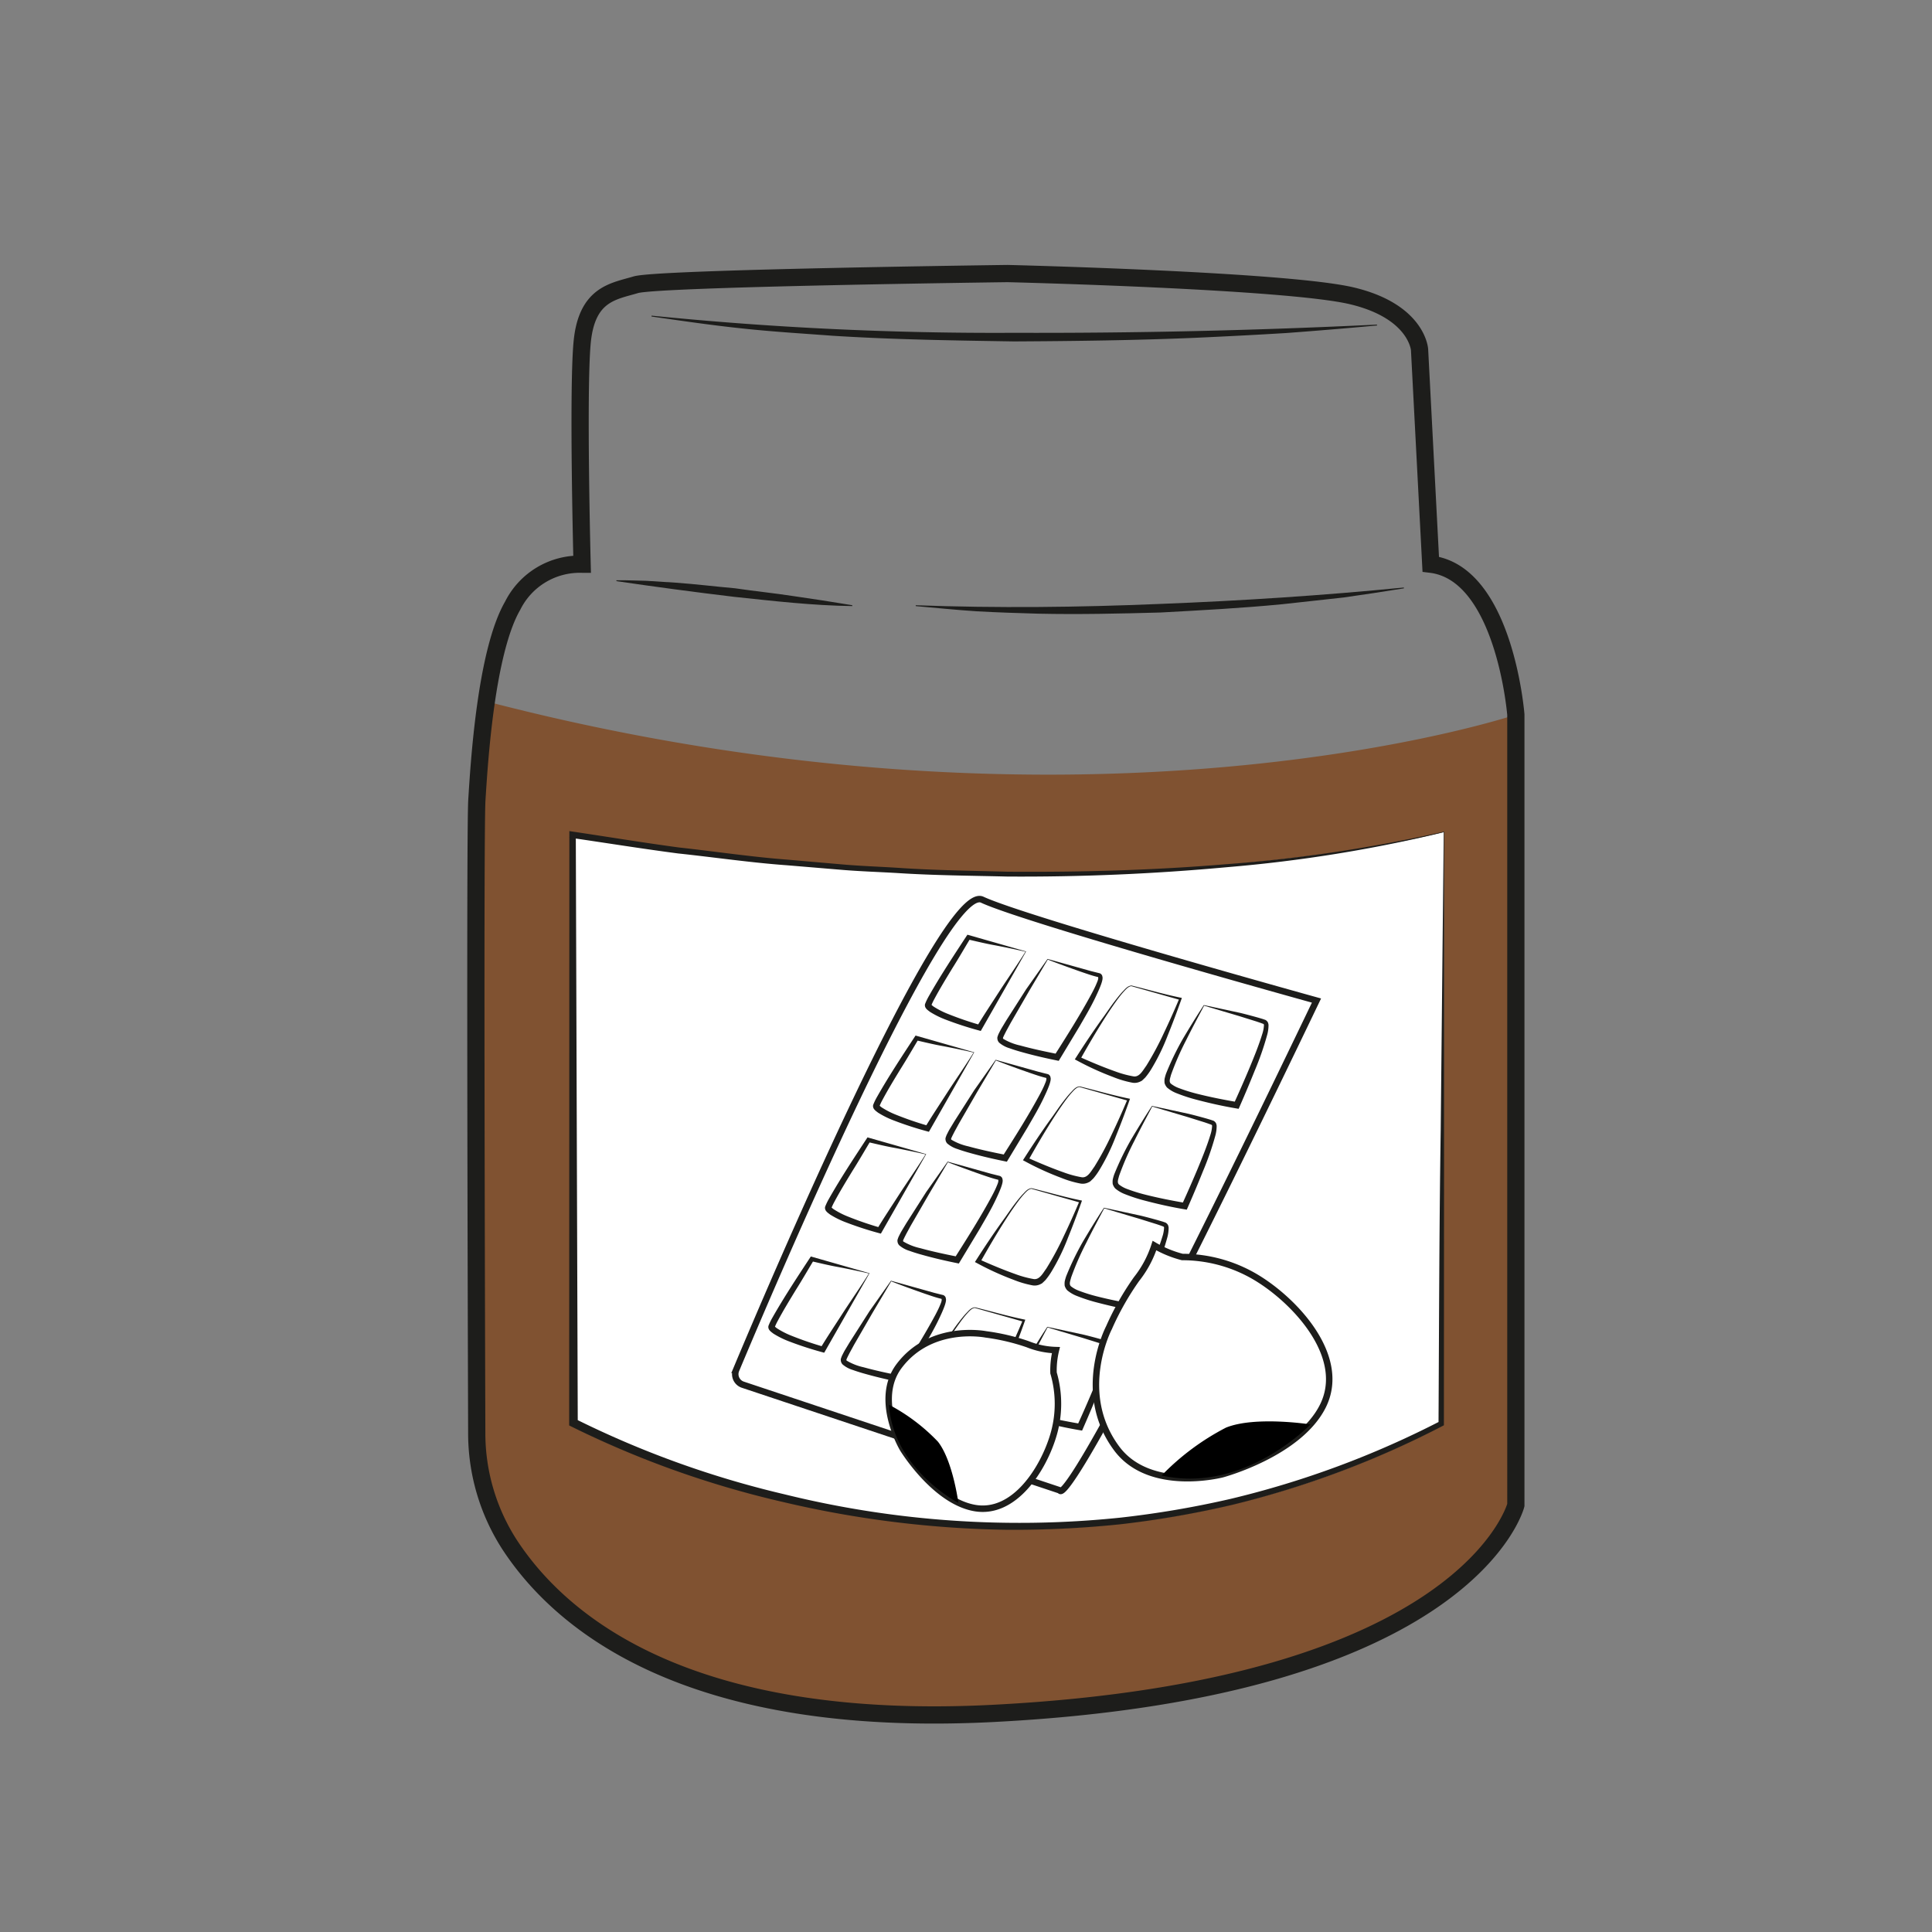 <svg id="illustration_couleur" data-name="illustration couleur" xmlns="http://www.w3.org/2000/svg" viewBox="0 0 141.732 141.732"><rect x="0" y="0" width="141.732" height="141.732" fill="#808080" stroke="none"/><path d="M34.982,58.684c-.14,2.234-.041,36.469-.009,46.414a15.079,15.079,0,0,0,2.4,8.203c3.707,5.683,12.952,13.564,35.545,12.392,34.834-1.807,38.284-15.277,38.284-15.277V52.428S79.858,62.951,35.676,51.453Z" style="fill:#805231"/><path d="M104.96,41.391l-.821-15.738s-.164-2.793-4.928-3.942-25.297-1.643-25.297-1.643-25.626.329-27.269.821-3.614.657-3.942,4.271,0,16.231,0,16.231a5.499,5.499,0,0,0-5.092,3.04c-1.971,3.398-2.464,11.637-2.628,14.253-.14,2.234-.041,36.469-.009,46.414a15.079,15.079,0,0,0,2.4,8.203c3.707,5.683,12.952,13.564,35.545,12.392,34.834-1.807,38.284-15.277,38.284-15.277V52.428S110.381,42.048,104.96,41.391Z" style="fill:none;stroke:#1d1d1b;stroke-miterlimit:10;stroke-width:1.264px"/><path d="M101.02,23.877q-3.319.306-6.644.553c-2.218.136-4.437.249-6.657.35-4.44.188-8.885.243-13.331.267-4.445-.071-8.893-.135-13.333-.418-2.218-.166-4.438-.297-6.65-.539-2.213-.232-4.415-.556-6.613-.871l.007-.063a251.378,251.378,0,0,0,26.591,1.259q13.317.045,26.626-.602Z" style="fill:#1d1d1b"/><path d="M102.992,43.161q-2.217.36-4.443.673l-4.464.49c-2.98.29-5.97.447-8.96.61-2.993.082-5.988.151-8.982.085-1.497-.044-2.994-.089-4.489-.174-1.495-.095-2.987-.253-4.477-.381l.003-.063c5.972.219,11.952.155,17.922-.097,5.971-.232,11.937-.619,17.884-1.204Z" style="fill:#1d1d1b"/><path d="M45.226,42.57c.735-.017,1.46.03,2.19.039l2.175.138c1.448.102,2.885.283,4.327.409,1.433.213,2.872.355,4.303.576l2.148.32,2.155.347v.063c-2.906-.039-5.794-.373-8.679-.679q-4.322-.518-8.629-1.151Z" style="fill:#1d1d1b"/><path d="M105.93,61.028s-24.439,6.704-64.111,0v43.505s31.247,17.203,64.062,0Z" style="fill:#fff"/><path d="M105.911,61.053a104.963,104.963,0,0,1-15.891,2.564q-8.037.738-16.126.687c-2.691-.066-5.384-.082-8.07-.258-1.343-.079-2.69-.12-4.031-.231l-4.024-.336c-2.686-.192-5.351-.586-8.028-.87C47.071,62.26,44.413,61.83,41.748,61.444l.492-.416.145,43.505-.293-.496a70.692,70.692,0,0,0,15.454,5.585,71.887,71.887,0,0,0,24.586,1.719,71.057,71.057,0,0,0,8.135-1.381,68.059,68.059,0,0,0,15.451-5.737l-.188.311c.041-7.21.05-14.395.161-21.646Zm.038-.05-.024,43.53,0,.027-.024.012A68.486,68.486,0,0,1,90.372,110.402a71.529,71.529,0,0,1-8.188,1.42,75.808,75.808,0,0,1-8.301.404,76.198,76.198,0,0,1-16.47-2.046,70.827,70.827,0,0,1-15.625-5.592l-.033-.017,0-.039.013-43.505,0-.058.059.009c2.657.395,5.309.833,7.971,1.192,2.67.292,5.329.695,8.009.897l4.015.35c1.338.115,2.682.161,4.022.245,2.681.186,5.368.211,8.054.287,5.372.041,10.748-.107,16.103-.554A109.449,109.449,0,0,0,105.949,61.003Z" style="fill:#1d1d1b"/><path d="M96.578,73.401s-21.351-5.919-24.522-7.399c-2.891-1.349-15.797,29.105-18.054,34.494a.813.813,0,0,0,.494,1.086l23.268,7.756S78.046,112.04,96.578,73.401Z" style="fill:none;stroke:#1d1d1b;stroke-miterlimit:10;stroke-width:0.474px"/><path d="M75.229,69.817c-.76-.177-1.511-.331-2.236-.47-.73-.129-1.403-.3-2.09-.454l.324-.121c-.453.75-.891,1.513-1.359,2.253-.455.746-.915,1.499-1.318,2.253a4.27,4.27,0,0,0-.245.522c.026-.096-.031-.158.014-.101a1.179,1.179,0,0,0,.167.142,5.962,5.962,0,0,0,1.087.553,24.487,24.487,0,0,0,2.452.833l-.416.174c.544-.91,1.143-1.798,1.734-2.721C73.94,71.764,74.608,70.808,75.229,69.817Zm.044-.018-3.308,5.806-.015.026-.028-.008a24.912,24.912,0,0,1-2.513-.81,6.387,6.387,0,0,1-1.19-.586c-.16-.126-.42-.279-.359-.567a4.476,4.476,0,0,1,.29-.601c.87-1.532,1.841-2.998,2.806-4.468l.013-.021.024.007Z" style="fill:#1d1d1b"/><path d="M76.848,70.349,79.39,71.059l.626.176.686.172c.179.113.155.199.183.296a1.332,1.332,0,0,1-.008.146,1.752,1.752,0,0,1-.047.198c-.035.122-.076.229-.119.336-.084.214-.177.417-.272.619-.371.809-.824,1.562-1.262,2.322l-1.359,2.253-.149.247-.29-.06c-.896-.184-1.775-.394-2.662-.651-.222-.066-.443-.135-.667-.217a2.083,2.083,0,0,1-.751-.406.476.476,0,0,1-.133-.316.278.278,0,0,1,.017-.132l.022-.065a1.306,1.306,0,0,1,.089-.204c.054-.111.109-.215.165-.314l.354-.588,1.461-2.29Zm.015.045L75.491,72.709l-1.354,2.343-.323.593-.152.3c-.037.096-.125.217-.059.267a4.14,4.14,0,0,0,1.232.484c.868.239,1.751.429,2.634.605l-.048.021c.936-1.473,1.87-2.952,2.695-4.489.101-.193.2-.387.288-.586.071-.18.207-.441.152-.569-.41-.094-.835-.246-1.245-.385C78.491,71.006,77.649,70.702,76.864,70.394Z" style="fill:#1d1d1b"/><path d="M83.007,72.298c1.184.29,2.355.633,3.554.881l.141.029-.053.151c-.306.865-.628,1.721-.974,2.573a15.376,15.376,0,0,1-1.22,2.504,4.828,4.828,0,0,1-.438.611l-.163.157-.085.077a1.45,1.45,0,0,1-.165.083.934.934,0,0,1-.537.062,7.399,7.399,0,0,1-1.397-.412,20.944,20.944,0,0,1-2.523-1.139l-.298-.159.163-.254c.594-.926,1.203-1.834,1.841-2.726.327-.44.622-.9.959-1.333.165-.218.337-.432.522-.635C82.525,72.584,82.693,72.325,83.007,72.298Zm-.011.046c-.245.025-.438.28-.615.468-.178.205-.343.422-.502.643-.319.442-.618.897-.91,1.358-.582.922-1.135,1.862-1.669,2.812l-.018-.053c.832.37,1.674.722,2.532,1.026a7.439,7.439,0,0,0,1.307.359c.461.101.712-.424.965-.762a22.035,22.035,0,0,0,1.292-2.403q.589-1.234,1.117-2.495l.021.043Z" style="fill:#1d1d1b"/><path d="M88.315,73.732l2.66.573c.439.105.873.224,1.311.345l.332.098.18.062a.226.226,0,0,1,.074.037.445.445,0,0,1,.139.154.621.621,0,0,1,.048.188,2.712,2.712,0,0,1-.111.774,21.113,21.113,0,0,1-.902,2.582c-.337.84-.686,1.67-1.049,2.5l-.13.298-.325-.056c-.945-.164-1.87-.375-2.801-.62a12.246,12.246,0,0,1-1.394-.456,2.454,2.454,0,0,1-.733-.429.876.876,0,0,1-.181-.328,1.489,1.489,0,0,1,.001-.305,3.102,3.102,0,0,1,.11-.394,20.452,20.452,0,0,1,1.261-2.595C87.295,75.339,87.778,74.549,88.315,73.732Zm.018.044c-.429.808-.885,1.659-1.301,2.499a20.648,20.648,0,0,0-1.131,2.589c-.048.213-.173.481-.005.634a2.143,2.143,0,0,0,.605.331,11.815,11.815,0,0,0,1.347.418c.914.23,1.841.415,2.77.576l-.05.027q.558-1.226,1.081-2.469c.343-.83.687-1.662.949-2.519a2.422,2.422,0,0,0,.125-.648c.018-.118-.112-.113-.216-.164l-.318-.109-1.287-.402Z" style="fill:#1d1d1b"/><path d="M71.424,77.215c-.76-.177-1.511-.331-2.236-.47-.73-.129-1.403-.3-2.09-.454l.324-.121c-.453.75-.891,1.513-1.359,2.253-.455.746-.915,1.499-1.318,2.253a4.272,4.272,0,0,0-.245.522c.026-.096-.031-.158.014-.101a1.177,1.177,0,0,0,.167.142,5.961,5.961,0,0,0,1.087.553,24.485,24.485,0,0,0,2.452.833L67.805,82.8c.544-.91,1.143-1.798,1.734-2.721C70.135,79.163,70.803,78.207,71.424,77.215Zm.044-.018-3.308,5.806-.015.026-.028-.008a24.912,24.912,0,0,1-2.513-.81,6.387,6.387,0,0,1-1.19-.586c-.16-.126-.42-.279-.359-.567a4.477,4.477,0,0,1,.29-.601c.87-1.532,1.841-2.998,2.806-4.468l.013-.021.024.007Z" style="fill:#1d1d1b"/><path d="M73.043,77.748l2.542.71.626.176.686.172c.179.113.155.199.183.296a1.332,1.332,0,0,1-.008.146,1.752,1.752,0,0,1-.047.198c-.035.122-.076.229-.119.336-.084.214-.177.417-.272.619-.371.809-.824,1.562-1.262,2.322l-1.359,2.253-.149.247-.29-.06c-.896-.184-1.775-.394-2.662-.651-.222-.066-.443-.135-.667-.217a2.083,2.083,0,0,1-.751-.406.476.476,0,0,1-.133-.316.278.278,0,0,1,.017-.132l.022-.065a1.306,1.306,0,0,1,.089-.204c.054-.111.109-.215.165-.314l.354-.588,1.461-2.29Zm.015.045-1.373,2.315L70.332,82.451l-.323.593-.152.3c-.037.096-.125.217-.059.267a4.14,4.14,0,0,0,1.232.484c.868.239,1.751.429,2.634.605l-.048.021c.936-1.473,1.87-2.951,2.695-4.489.101-.193.2-.387.288-.586.071-.18.207-.441.152-.569-.41-.094-.835-.246-1.245-.385C74.686,78.405,73.844,78.101,73.059,77.793Z" style="fill:#1d1d1b"/><path d="M79.202,79.697c1.184.29,2.355.633,3.554.881l.141.029-.053.151c-.306.865-.628,1.721-.974,2.573a15.376,15.376,0,0,1-1.22,2.504,4.828,4.828,0,0,1-.438.611l-.163.157-.085.077a1.447,1.447,0,0,1-.165.083.934.934,0,0,1-.537.062,7.401,7.401,0,0,1-1.397-.412,20.946,20.946,0,0,1-2.523-1.139l-.298-.159.163-.254c.594-.926,1.203-1.834,1.841-2.726.327-.44.622-.9.959-1.333.165-.218.337-.432.522-.635C78.719,79.982,78.888,79.723,79.202,79.697Zm-.011.046c-.245.025-.438.28-.615.468-.178.205-.343.422-.502.643-.319.442-.618.897-.91,1.358-.582.922-1.135,1.862-1.669,2.812l-.018-.053c.832.37,1.674.722,2.532,1.026a7.44,7.44,0,0,0,1.307.359c.461.101.712-.424.965-.762a22.035,22.035,0,0,0,1.292-2.403q.589-1.234,1.117-2.495l.021.043Z" style="fill:#1d1d1b"/><path d="M84.51,81.131l2.66.573c.439.105.873.224,1.311.345l.332.098.18.062a.226.226,0,0,1,.074.037.445.445,0,0,1,.139.154.621.621,0,0,1,.048.188,2.712,2.712,0,0,1-.111.774,21.112,21.112,0,0,1-.902,2.582c-.337.84-.686,1.67-1.049,2.5l-.13.298-.325-.056c-.945-.164-1.87-.375-2.801-.62a12.248,12.248,0,0,1-1.394-.456,2.454,2.454,0,0,1-.733-.429.876.876,0,0,1-.181-.328,1.489,1.489,0,0,1,.001-.305,3.101,3.101,0,0,1,.11-.394A20.453,20.453,0,0,1,83,83.56C83.49,82.738,83.973,81.948,84.51,81.131Zm.018.044c-.429.808-.885,1.659-1.301,2.499a20.648,20.648,0,0,0-1.131,2.589c-.048.213-.173.481-.005.634a2.143,2.143,0,0,0,.605.331,11.813,11.813,0,0,0,1.347.418c.914.23,1.841.415,2.77.576l-.05.027q.558-1.226,1.081-2.469c.343-.83.687-1.662.949-2.519a2.422,2.422,0,0,0,.125-.648c.018-.118-.112-.113-.216-.164l-.318-.109-1.287-.402Z" style="fill:#1d1d1b"/><path d="M67.9,84.685c-.76-.177-1.511-.331-2.236-.47-.73-.129-1.403-.3-2.09-.454l.324-.121c-.453.75-.891,1.513-1.359,2.253-.455.746-.915,1.499-1.318,2.253a4.272,4.272,0,0,0-.245.522c.026-.096-.031-.158.014-.101a1.179,1.179,0,0,0,.167.142,5.962,5.962,0,0,0,1.087.553,24.485,24.485,0,0,0,2.452.833l-.416.174c.544-.91,1.143-1.798,1.734-2.721C66.612,86.632,67.28,85.677,67.9,84.685Zm.044-.018-3.308,5.806-.015.026-.028-.008a24.912,24.912,0,0,1-2.513-.81,6.388,6.388,0,0,1-1.19-.586c-.16-.126-.42-.279-.359-.567a4.478,4.478,0,0,1,.29-.601c.87-1.532,1.841-2.998,2.806-4.468l.013-.021.024.007Z" style="fill:#1d1d1b"/><path d="M69.52,85.217l2.542.71.626.176.686.172c.179.113.155.199.183.296a1.332,1.332,0,0,1-.008.146,1.752,1.752,0,0,1-.047.198c-.035.122-.076.229-.119.336-.084.214-.177.417-.272.619-.371.809-.824,1.562-1.262,2.322l-1.359,2.253-.149.247-.29-.06c-.896-.184-1.775-.394-2.662-.651-.222-.066-.443-.135-.667-.217a2.083,2.083,0,0,1-.751-.406.476.476,0,0,1-.133-.316.278.278,0,0,1,.017-.132l.022-.065a1.306,1.306,0,0,1,.089-.204c.054-.111.109-.215.165-.314l.354-.588,1.461-2.29Zm.015.045L68.163,87.577,66.809,89.92l-.323.594-.152.3c-.037.096-.125.217-.059.267a4.14,4.14,0,0,0,1.232.484c.868.239,1.751.429,2.634.605l-.048.021c.936-1.473,1.87-2.952,2.695-4.489.101-.193.2-.387.288-.586.071-.18.207-.441.152-.569-.41-.094-.835-.246-1.245-.385C71.163,85.874,70.321,85.57,69.536,85.262Z" style="fill:#1d1d1b"/><path d="M75.679,87.166c1.184.29,2.355.633,3.554.881l.141.029-.053.151c-.306.865-.628,1.721-.974,2.573A15.377,15.377,0,0,1,77.126,93.303a4.827,4.827,0,0,1-.438.611l-.163.157-.085.077a1.446,1.446,0,0,1-.165.083.934.934,0,0,1-.537.062,7.401,7.401,0,0,1-1.397-.412,20.946,20.946,0,0,1-2.523-1.139l-.298-.159.163-.254c.594-.926,1.203-1.834,1.841-2.726.327-.44.622-.9.959-1.333.165-.218.337-.432.522-.635C75.196,87.452,75.365,87.193,75.679,87.166Zm-.011.046c-.245.025-.438.28-.615.468-.178.205-.343.422-.502.643-.319.442-.618.897-.91,1.358-.582.922-1.135,1.862-1.669,2.812l-.018-.053c.832.37,1.674.722,2.532,1.026a7.438,7.438,0,0,0,1.307.359c.461.101.712-.424.965-.762a22.035,22.035,0,0,0,1.292-2.403q.589-1.234,1.117-2.495l.021.043Z" style="fill:#1d1d1b"/><path d="M80.987,88.6l2.66.573c.439.105.873.224,1.311.345l.332.098.18.062a.226.226,0,0,1,.074.037.445.445,0,0,1,.139.154.621.621,0,0,1,.048.188,2.712,2.712,0,0,1-.111.774,21.11,21.11,0,0,1-.902,2.582c-.337.84-.686,1.67-1.049,2.5l-.13.298-.325-.056c-.945-.164-1.87-.375-2.801-.62a12.248,12.248,0,0,1-1.394-.456,2.454,2.454,0,0,1-.733-.429.876.876,0,0,1-.181-.328,1.489,1.489,0,0,1,.001-.305,3.101,3.101,0,0,1,.11-.394,20.452,20.452,0,0,1,1.261-2.595C79.967,90.207,80.45,89.417,80.987,88.6Zm.018.044c-.429.808-.885,1.659-1.301,2.499a20.647,20.647,0,0,0-1.131,2.589c-.048.213-.173.481-.005.634a2.143,2.143,0,0,0,.605.331,11.813,11.813,0,0,0,1.347.418c.914.23,1.841.415,2.77.576l-.05.027q.558-1.226,1.081-2.469c.343-.83.687-1.662.949-2.519a2.422,2.422,0,0,0,.125-.648c.018-.118-.112-.113-.216-.164l-.318-.109L83.576,89.408Z" style="fill:#1d1d1b"/><path d="M63.743,93.422c-.76-.177-1.511-.331-2.236-.47-.73-.129-1.403-.3-2.09-.454l.324-.121c-.453.75-.891,1.513-1.359,2.253-.455.746-.915,1.499-1.318,2.253a4.269,4.269,0,0,0-.245.522c.026-.096-.031-.158.014-.101a1.179,1.179,0,0,0,.167.142,5.963,5.963,0,0,0,1.087.553,24.487,24.487,0,0,0,2.452.833l-.416.174c.544-.91,1.143-1.798,1.734-2.721C62.454,95.37,63.122,94.414,63.743,93.422Zm.044-.018-3.308,5.806-.015.026-.028-.008a24.912,24.912,0,0,1-2.513-.81,6.387,6.387,0,0,1-1.19-.586c-.16-.126-.42-.279-.359-.567a4.476,4.476,0,0,1,.29-.601c.87-1.532,1.841-2.998,2.806-4.468l.013-.021.024.007Z" style="fill:#1d1d1b"/><path d="M65.363,93.955l2.542.71.626.176.686.172c.179.113.155.199.183.296a1.327,1.327,0,0,1-.008.146,1.75,1.75,0,0,1-.047.198c-.035.122-.076.229-.119.336-.084.214-.177.417-.272.619-.371.809-.824,1.562-1.262,2.322L66.332,101.183l-.149.247-.29-.06c-.896-.184-1.775-.394-2.662-.651-.221-.066-.443-.135-.667-.217a2.082,2.082,0,0,1-.751-.406.476.476,0,0,1-.133-.316.278.278,0,0,1,.017-.132l.022-.065a1.305,1.305,0,0,1,.089-.204c.054-.111.109-.215.165-.314l.354-.588,1.461-2.29Zm.015.045-1.373,2.315-1.354,2.343-.323.593-.152.3c-.037.096-.125.217-.059.267a4.14,4.14,0,0,0,1.232.484c.868.239,1.751.429,2.634.605l-.048.021c.936-1.473,1.87-2.951,2.695-4.489.101-.193.2-.387.288-.586.071-.18.207-.441.152-.569-.41-.094-.835-.246-1.245-.385C67.005,94.612,66.163,94.308,65.378,94Z" style="fill:#1d1d1b"/><path d="M71.522,95.904c1.184.29,2.355.633,3.554.881l.141.029-.053.151c-.306.865-.628,1.721-.974,2.573a15.376,15.376,0,0,1-1.22,2.504,4.829,4.829,0,0,1-.438.611l-.163.157-.085.077a1.451,1.451,0,0,1-.165.083.934.934,0,0,1-.537.062,7.4,7.4,0,0,1-1.397-.412,20.947,20.947,0,0,1-2.523-1.139l-.298-.159.163-.254c.594-.926,1.203-1.834,1.841-2.726.327-.44.622-.9.959-1.333.165-.218.337-.432.522-.635C71.039,96.189,71.207,95.93,71.522,95.904Zm-.011.046c-.245.025-.438.28-.615.468-.178.205-.343.422-.502.643-.319.442-.618.897-.91,1.358-.582.922-1.135,1.862-1.669,2.812l-.018-.053c.832.37,1.674.722,2.532,1.026a7.438,7.438,0,0,0,1.307.359c.461.101.712-.424.964-.762a22.033,22.033,0,0,0,1.292-2.403q.589-1.234,1.117-2.495l.021.043Z" style="fill:#1d1d1b"/><path d="M76.83,97.338l2.66.573c.439.105.873.224,1.311.345l.332.098.18.062a.226.226,0,0,1,.074.037.445.445,0,0,1,.139.154.621.621,0,0,1,.048.188,2.711,2.711,0,0,1-.111.774,21.108,21.108,0,0,1-.902,2.582c-.337.84-.686,1.67-1.049,2.5l-.13.298-.325-.056c-.945-.164-1.87-.375-2.801-.62a12.242,12.242,0,0,1-1.394-.456,2.454,2.454,0,0,1-.733-.429.876.876,0,0,1-.181-.328,1.489,1.489,0,0,1,.001-.305,3.104,3.104,0,0,1,.11-.394,20.456,20.456,0,0,1,1.261-2.595C75.809,98.945,76.293,98.155,76.83,97.338Zm.018.044c-.429.808-.885,1.659-1.301,2.499a20.646,20.646,0,0,0-1.131,2.589c-.048.213-.173.481-.005.634a2.143,2.143,0,0,0,.605.331,11.813,11.813,0,0,0,1.347.418c.914.23,1.841.415,2.77.576l-.05.027q.558-1.226,1.081-2.469c.343-.83.687-1.662.949-2.519a2.422,2.422,0,0,0,.125-.648c.018-.118-.112-.113-.216-.164l-.318-.109-1.287-.402Z" style="fill:#1d1d1b"/><path d="M89.667,108.151s-5.309,1.382-7.744-1.888c-3.059-4.107-.571-8.855-.571-8.855a20.513,20.513,0,0,1,2.028-3.579,7.817,7.817,0,0,0,1.312-2.453,8.112,8.112,0,0,0,2.039.838,10.547,10.547,0,0,1,5.742,1.699c2.805,1.812,6.314,5.738,4.575,9.232S89.667,108.151,89.667,108.151Z" style="fill:#fff;stroke:#1d1d1b;stroke-miterlimit:10;stroke-width:0.474px"/><path d="M85.218,108.242a18.173,18.173,0,0,1,4.724-3.513c2.15-.866,6.196-.233,6.196-.233S91.274,109.598,85.218,108.242Z"/><path d="M66.238,106.292s-2.152-3.594-.279-6.081c2.353-3.124,6.367-2.32,6.367-2.32a15.665,15.665,0,0,1,3.058.718,5.97,5.97,0,0,0,2.079.435,6.195,6.195,0,0,0-.176,1.674,8.055,8.055,0,0,1-.013,4.573c-.725,2.445-2.849,5.86-5.784,5.335S66.238,106.292,66.238,106.292Z" style="fill:#fff;stroke:#1d1d1b;stroke-miterlimit:10;stroke-width:0.474px"/><path d="M65.216,103.051a13.879,13.879,0,0,1,3.589,2.708c1.096,1.39,1.501,4.491,1.501,4.491S65.522,107.78,65.216,103.051Z"/></svg>